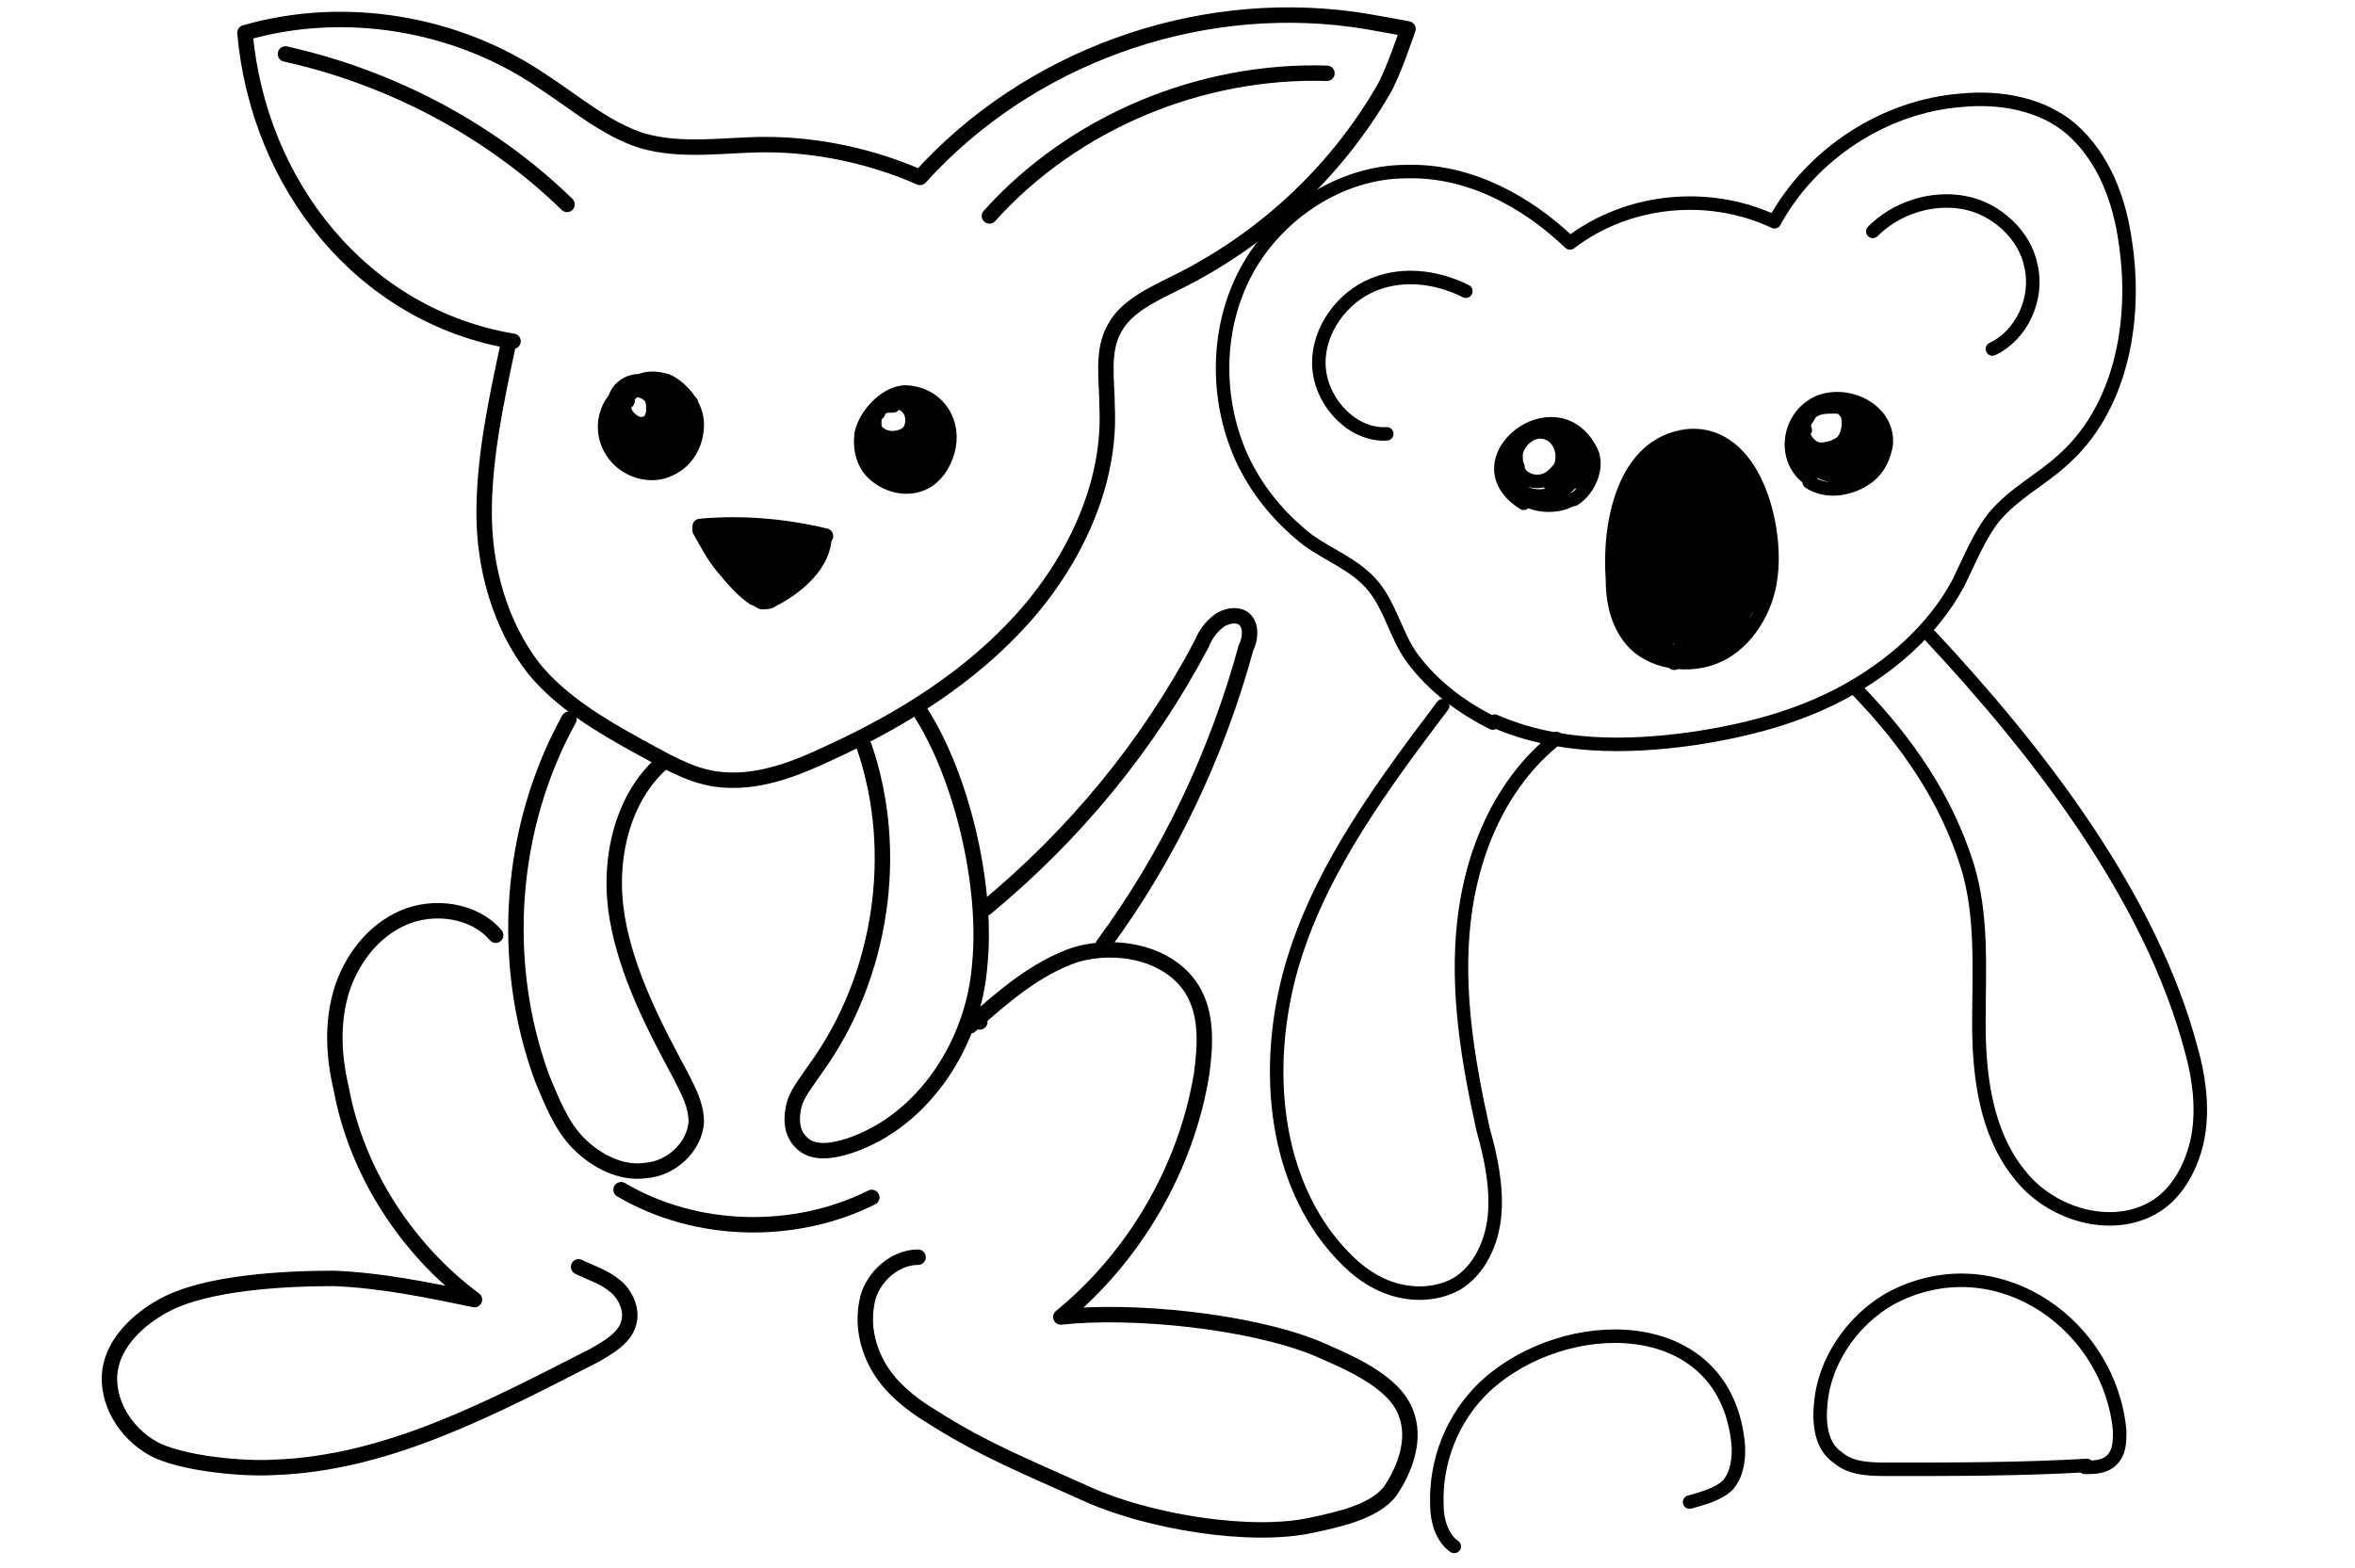 <svg xmlns="http://www.w3.org/2000/svg" viewBox="0 0 122.1 81.3"><defs><style>      .st0 {        stroke-width: .7px;      }      .st0, .st1, .st2 {        fill: none;        stroke: #000;        stroke-linecap: round;        stroke-linejoin: round;      }      .st1 {        stroke-width: .8px;      }      .st2 {        stroke-width: .7px;      }      .st3 {        display: none;      }    </style></defs><g id="a" class="st3"><path class="st2" d="M74.1,22.3c-.4,2.6-.8,5.3-.6,8s1.1,5.4,3,7.3c1.4,1.5,3.4,2.4,5.3,3.4,1.2.6,2.5,1.2,3.8,1.3,1.9.1,3.8-.7,5.5-1.7,3.3-1.8,6.4-4.1,8.7-7,2.3-3,3.8-6.7,3.4-10.5-.1-1.3-.5-2.6.1-3.8.5-1.1,1.7-1.7,2.8-2.3,4-2.3,7.3-5.8,9.4-10,.4-.8,1-3,1-3,0,0-2-.2-2.7-.2-7.7-.5-15.5,3-20.2,9-2.4-.9-5-1.3-7.5-1.1-2,.2-4,.7-5.9.2-1.8-.4-3.4-1.6-5-2.5-4.4-2.5-9.9-3-14.6-1.3,1.1,7.3,6.6,13.2,13.9,13.9"></path><path class="st2" d="M75.5,50.5c-1.1-1.1-3-1.3-4.5-.5-1.4.7-2.4,2.2-2.7,3.8-.4,1.6-.2,3.2.2,4.7,1,3.9,3.6,7.5,7.1,9.6-2.3-.3-4.6-.6-6.8-.5-2.3.1-6.1.6-8,1.9-1.2.8-2.3,1.9-2.4,3.4-.1,1.5,1,2.9,2.3,3.6s4.4.7,5.9.5c5.4-.6,10.3-3.6,14.9-6.5.7-.4,1.4-.9,1.5-1.7.1-.7-.3-1.3-.8-1.8-.5-.4-1.2-.6-1.9-.8"></path><path class="st2" d="M78.3,39.9c-2.5,5.4-2.6,11.9-.1,17.3.5,1.1,1.1,2.2,2,3,.9.8,2.2,1.3,3.4,1.1,1.2-.2,2.3-1.3,2.2-2.5,0-.8-.5-1.5-.9-2.2-1.5-2.3-3-4.7-3.6-7.4-.6-2.7-.2-5.8,1.7-7.7"></path><path class="st2" d="M92.6,40.1c2.1,5,1.6,11-1.3,15.6-.4.6-.8,1.1-.9,1.8-.2.7,0,1.4.4,1.9.6.6,1.6.4,2.4,0,3.5-1.5,5.5-5.3,5.6-9.1,0-3.8-1.5-8.9-3.7-12"></path><line class="st2" x1="99" y1="52.9" x2="99" y2="53"></line><path class="st2" d="M98.6,53.2c1.4-1.5,2.9-3,4.9-3.8s4.4-.4,5.6,1.3c.8,1.1.9,2.6.7,4-.4,4.6-2.6,9-6,12.1,3.4-.7,9-.4,12.3.6,1.6.5,3.9,1.3,4.6,2.8.5,1.2.2,2.6-.5,3.7-.7,1.1-2.4,1.5-3.7,1.9-2.9.9-7.8.3-10.8-.8-2.9-1.1-5.1-1.8-7.8-3.2-1-.5-2.1-1.3-2.6-2.2-.6-.9-.9-2.1-.7-3.2.2-1.1,1.1-2,2.3-2.2"></path><path class="st2" d="M99,47.5c4-3.8,7.3-8.4,9.4-13.4.2-.4.4-.9.8-1.2.4-.3,1-.4,1.3,0,.3.3.3.9.2,1.3-1,5.2-3,10.3-5.9,14.8"></path><path class="st2" d="M96.8,14.3c3.7-4.8,9.7-7.8,15.8-8"></path><path class="st2" d="M62.4,8.8c5.1.8,10,3,14,6.3"></path><path class="st2" d="M83.9,30.2c2-.3,4.1-.3,6.1,0,0,0,0,0,0,0"></path><path class="st2" d="M84,30.3c.4.6.8,1.2,1.2,1.7s1,1,1.6,1.4c.1,0,.2.1.3.1.2,0,.3,0,.5-.2.6-.3,1.1-.7,1.5-1.2.4-.5.8-1.1.9-1.7"></path><path class="st2" d="M84.8,30.4c0,.1-.1.2-.2.3,0,0,.2-.2.2-.2,0,.2-.1.3-.2.5.3-.1.5-.3.8-.5-.2.3-.3.6-.5.8.5-.2,1-.6,1.3-1-.3.5-.5,1-.8,1.4.6-.3,1.1-.7,1.5-1.3-.5.5-.9,1.2-1.1,1.8.7-.5,1.3-1.1,1.8-1.8-.5.5-1.1,1.1-1.3,1.8.7-.7,1.4-1.3,2.1-2-.7.8-1.3,1.6-1.8,2.5.9-.6,1.6-1.4,2.2-2.2-.6.6-1.3,1.2-1.6,2.1.7-.7,1.4-1.4,2.1-2-.6.6-1,1.2-1.4,1.9.6-.4,1-.8,1.5-1.4-.3.3-.6.6-.8.9,0,0,.1,0,.1,0"></path><path class="st2" d="M86.6,32.7c.3.1.6.3,1,.5-.3,0-.6-.2-.8-.4.2,0,.4,0,.6-.1.1-.2,0-.4-.1-.6-.3-.5-.8-.8-1.4-1,.6,0,1.3,0,1.9,0-.6-.2-1.2-.4-1.8-.4.7-.1,1.4-.2,2.1-.2-.5-.1-1-.1-1.4-.1.9,0,1.7,0,2.6,0"></path><path class="st2" d="M89.5,30.6c-.2,0-.3.3-.3.5.2-.2.3-.4.4-.7-.2.1-.3.3-.3.6"></path><path class="st2" d="M92.2,27.1c.7.5,1.6.6,2.4.2.5-.3.9-.9,1-1.5.3-1.3-.6-2.5-1.9-2.7-1.1-.1-2.1,1.1-2.2,2.1,0,.7.2,1.5.7,1.9h0Z"></path><path class="st2" d="M92.8,23.7c-.3,0-.5.1-.7.3-.2.2-.2.5,0,.8,0,.2.2.3.4.4.3.2.8.2,1.1,0s.4-.7.3-1c-.1-.4-.5-.6-.9-.6-.4,0-.7.3-.8.7"></path><path class="st2" d="M92,24.8c-.2.6,0,1.4.6,1.7.5.4,1.3.3,1.8,0,.5-.4.7-1,.6-1.7,0-.4-.1-.8-.4-1.1-.3-.3-.7-.5-1-.4.5.4.7,1.3.3,1.8s-1.2.7-1.8.3c.1.6.5,1.1,1.1,1.3.6.2,1.2,0,1.6-.4.3-.3.4-.7.3-1.2,0-.4-.2-.8-.4-1.2-.5.5-.2,1.3-.6,1.8-.2.2-.5.3-.8.3-.3,0-.6-.1-.9-.2"></path><path class="st2" d="M94.4,23.9c-.1.3-.2.6-.2,1,0,.3,0,.7-.2,1-.1.3-.4.6-.7.7-.3.1-.7,0-.8-.3,0,.3.2.6.5.8.2.2.6.3.9.2.3,0,.4-.3.6-.6.2-.3.4-.6.5-.9,0-.2.1-.4,0-.6-.1-.4-.7-.5-.8-.8,0,.4,0,.8,0,1.3,0,.2,0,.3-.1.5-.1.1-.3.2-.5.2s-.4,0-.5-.1c.2,0,.4,0,.6,0,.3,0,.6,0,.9-.2.3-.1.5-.4.5-.7,0,0,0,.1,0,.2"></path><path class="st2" d="M94.7,25.1c-.1,0-.2,0-.3.1,0,0-.1.2-.2.3-.2.3-.6.5-.9.6s-.8,0-1.2,0c0,0,0,0,0,.1"></path><path class="st2" d="M81.2,23.4c-.9,0-1.7.5-2.1,1.3-.3.8,0,1.8.6,2.4s1.7.7,2.4.3c.8-.4,1.2-1.3,1.1-2.2,0-.9-.7-1.7-1.6-1.9-.5-.2-1.2-.1-1.6.3"></path><path class="st2" d="M80.4,23.7c-.2,0-.3,0-.4.2-.1.1-.1.3-.2.5,0,.4-.1.8.1,1.2.2.3.7.3,1,.2.6-.2.9-.8.8-1.3-.1-.6-.7-1-1.3-.9-.6,0-1.1.6-1.1,1.1"></path><path class="st2" d="M80,24.4c-.6.4-.8,1.3-.4,2,.4.6,1.2.9,1.9.8s.7-.2.9-.5c.2-.3.2-.6.3-1,0-.5,0-.9-.2-1.3-.2-.4-.6-.7-1.1-.7.2.3.3.7.4,1.1,0,.4,0,.8-.3,1.1-.3.3-.8.3-1.2.1-.4-.2-.6-.6-.6-1,0,.6-.2,1.3.2,1.7.2.2.5.3.7.4.7.1,1.4-.2,1.8-.8s.2-1.5-.4-1.9c-.2.4,0,.9-.1,1.3-.1.4-.4.7-.8.9-.4.1-.8,0-1.1-.1"></path><path class="st2" d="M82.2,25.4c-.1.2-.3.4-.4.6-.1.2-.2.3-.4.4-.2,0-.4,0-.5-.2s0-.4,0-.5c.1-.2.4-.2.7-.2s.5,0,.6-.3c0,.5-.2.9-.6,1.2"></path><path class="st2" d="M80.5,23.8c-.2,0-.3,0-.4.2s-.1.3-.1.5c0,.3,0,.6.3.8.2.2.5.3.8.2.3-.1.4-.4.5-.7,0-.3,0-.5-.2-.7-.2-.2-.4-.3-.7-.2s-.4.3-.4.6"></path><path class="st2" d="M83,24.6h0c0,.3,0,.8,0,1.2.2-.4.2-.8.2-1.2,0,.6,0,1.1-.2,1.7-.3-.1-.5,0-.8.2-.3.2-.7.4-1.1.5-.1,0-.2,0-.3,0-.1,0-.2-.1-.2-.2,0-.1,0-.2-.1-.3,0,0-.2-.2-.3-.2-.1,0-.2.1-.2.2,0-.3,0-.6-.2-.9,0,.1,0,.3,0,.4,0,.1,0,.3.2.4.2,0,.3-.1.4-.3,0,.2.1.4.2.6,0,0,0,.1.2.1,0,0,.1,0,.1-.1.1-.2.2-.4.2-.6-.1.2-.2.5,0,.7,0,0,0,.2.2.2,0,0,.2,0,.2-.2,0-.2,0-.4,0-.6,0,.1-.1.3-.1.5,0,.2.1.3.3.4.2,0,.4,0,.6-.3.2-.3.4-.6.5-1,.3-.1.5-.4.5-.7,0,0,0,0,0,.1,0-.2,0-.5-.3-.7-.2-.1-.5-.2-.7,0,0,0,.1,0,.1,0-.2.2-.3.6-.2.9"></path><path class="st2" d="M79.9,27.1s0,0,0-.1c.2.2.4.4.7.5.3.1.6.1.8,0-.4,0-.8-.1-1.1-.3,0,0,0,0,0,0"></path><path class="st2" d="M82.6,24.9c0,.1-.3,0-.3,0,0-.1,0-.3,0-.4,0-.2-.2-.5-.4-.6-.1.1-.1.4,0,.5s.3.3.4.4c.1.1.3.3.3.5s0,.2,0,.2,0,.2.1.2c.1,0,.2,0,.3-.2.1-.4,0-.8-.2-1.2,0,.4,0,.8,0,1.1s0,.8-.2,1.1c0,.1-.1.2-.2.3"></path><path class="st2" d="M91.6,25.6c-.1.4,0,1,.4,1.2,0,0,.1,0,.1,0,0,0,0,0,0,0l-.3-.7c0,.5.5.9.9,1.1,0-.1,0-.2,0-.3,0,0-.2-.2-.3-.1-.1,0-.2.2,0,.4,0,.1.2.2.4.2,0,0,.2,0,.3,0,0,0,0-.2,0-.3-.1-.2-.3-.2-.5-.2,0,.1.2.2.3.2"></path><path class="st2" d="M93.6,25.7c0,0,.1-.2.2-.2-.3,0-.7.2-.8.5.4,0,.9-.2,1.1-.6-.2,0-.4.3-.4.5.4,0,.7-.1,1-.3-.2.3-.5.6-.4,1,.2,0,.3,0,.4-.2-.2.2-.4.5-.6.8.5-.3.9-.8,1.1-1.3.2-.6,0-1.2-.2-1.7,0,.7,0,1.3-.2,1.9,0,.1-.1.2-.2.3s-.3,0-.4,0c-.2-.1-.1-.4,0-.6s.3-.3.3-.5c0,.4-.2.8-.5,1.1.1-.2.4-.4.5-.6s.3-.5.3-.7c0-.3-.2-.5-.3-.7-.2-.2-.4-.5-.6-.7-.3-.2-.6-.3-1-.3.2,0,.3.2.5.3.4.2.8.5.9.9"></path><path class="st2" d="M84.4,30.4s0,0,0,0c.6,0,1.3,0,1.9,0-.5,0-1.1,0-1.6,0,.5,0,1,0,1.5-.1-.4,0-.7,0-1.1.1"></path><path class="st2" d="M84.9,31.3c.4.3.6.8.9,1.2.2.3.5.5.8.6.2,0,.4.1.6,0,.2,0,.4-.2.5-.3.2-.2.4-.4.6-.6-.4.2-.8.5-1.2.5-.4,0-.8-.3-1-.6s-.5-.6-.7-1c0,.4.3.8.5,1.1.1.2.3.4.5.5.3.1.6,0,.9,0,.4-.1.8-.4,1.1-.7s.6-.7.7-1.1c0,0,0-.2,0-.3,0,0-.2-.1-.3-.1-.6-.1-1.2.1-1.8,0-.3,0-.6-.1-.9-.3,0,0-.1,0-.2-.1,0,0-.2,0-.2,0,0,0,0,.2,0,.3.4.4,1,.5,1.6.5.6,0,1.1-.1,1.7-.2-.5,0-1.1,0-1.6.1"></path><path class="st2" d="M89.2,31.7c-.4.3-.7.6-1.1.9"></path><path class="st2" d="M82.3,62.3c3.8,1.9,8.5,1.7,12.1-.5"></path></g><g id="Layer_3"><path class="st1" d="M26.3,18.1c-.6,2.8-1.2,5.7-1.2,8.5s.8,5.8,2.6,8.1c1.4,1.7,3.4,2.9,5.4,4,1.3.7,2.6,1.5,4,1.7,2.1.3,4.1-.5,6-1.4,3.7-1.7,7.2-3.9,9.9-6.9,2.7-3,4.6-7,4.4-11,0-1.4-.3-2.9.4-4.1.6-1.1,1.9-1.7,3.1-2.3,4.5-2.2,8.3-5.7,10.8-10,.5-.8,1.3-3.2,1.3-3.2,0,0-2.1-.4-2.9-.5-8.2-1.1-16.8,2-22.4,8.2-2.5-1.1-5.3-1.7-8-1.7-2.1,0-4.3.4-6.4-.2-1.9-.6-3.5-2-5.2-3.1C23.7,1.2,17.9.2,12.7,1.7c.7,7.9,6.1,14.7,13.9,16"></path><path class="st1" d="M25.7,48.5c-1.1-1.3-3.2-1.6-4.8-.9-1.6.7-2.7,2.2-3.2,3.8-.5,1.7-.4,3.4,0,5.1.8,4.3,3.4,8.3,6.9,10.9-2.4-.5-4.8-1-7.3-1.1-2.5,0-6.6.2-8.8,1.4-1.3.7-2.6,1.9-2.8,3.4-.2,1.6.8,3.2,2.2,4s4.7,1.1,6.3,1c5.9-.2,11.3-3.1,16.6-5.8.7-.4,1.6-.9,1.8-1.7.2-.7-.2-1.5-.7-1.9-.6-.5-1.3-.7-1.9-1"></path><path class="st1" d="M29.5,37.3c-3.1,5.6-3.6,12.6-1.4,18.6.5,1.2,1,2.5,1.9,3.4.9.9,2.2,1.6,3.5,1.4,1.3-.1,2.5-1.2,2.6-2.5,0-.9-.4-1.6-.8-2.4-1.4-2.6-2.8-5.3-3.3-8.2-.5-2.9.2-6.2,2.4-8.1"></path><path class="st1" d="M44.8,38.7c1.9,5.5.9,12-2.5,16.7-.4.6-.9,1.2-1.1,1.8-.2.7-.2,1.5.3,2,.6.7,1.7.5,2.6.2,3.8-1.3,6.4-5.3,6.7-9.4.4-4-.9-9.7-3.1-13.1"></path><line class="st1" x1="50.8" y1="52.9" x2="50.8" y2="53"></line><path class="st1" d="M50.3,53.2c1.7-1.5,3.4-3,5.5-3.7,2.1-.6,4.8-.1,6,1.8.8,1.3.7,2.9.5,4.4-.8,4.9-3.5,9.5-7.3,12.6,3.7-.4,9.7.2,13.2,1.6,1.6.7,4.1,1.7,4.7,3.4.5,1.3,0,2.8-.8,4-.8,1.1-2.7,1.5-4.1,1.8-3.2.7-8.5-.2-11.6-1.6-3.1-1.4-5.4-2.3-8.2-4.1-1-.6-2.1-1.5-2.7-2.6-.6-1.1-.8-2.3-.5-3.5.3-1.1,1.4-2.1,2.6-2.1"></path><path class="st1" d="M51.1,47.1c4.6-3.8,8.4-8.4,11.2-13.7.2-.5.5-.9.9-1.2.4-.3,1.1-.4,1.4,0,.3.4.2,1,0,1.4-1.5,5.5-4,10.8-7.4,15.4"></path><path class="st1" d="M51.3,11.2c4.4-4.9,11-7.6,17.5-7.4"></path><path class="st1" d="M14.8,2.8c5.4,1.2,10.6,3.9,14.6,7.8"></path><path class="st1" d="M36.3,27.3c2.2-.2,4.4,0,6.5.5,0,0,0,0,0,0"></path><path class="st1" d="M36.3,27.5c.4.7.7,1.3,1.2,1.9s1,1.2,1.6,1.6c.1,0,.2.1.4.2.2,0,.4,0,.5-.1.6-.3,1.2-.7,1.7-1.2.5-.5.9-1.1,1-1.8"></path><path class="st1" d="M37.2,27.6c0,.1-.2.2-.2.4,0,0,.2-.2.3-.2,0,.2-.2.4-.3.5.3-.1.6-.3.8-.5-.2.3-.4.6-.6.9.6-.2,1.1-.6,1.5-1-.3.5-.6,1-1,1.5.7-.3,1.3-.7,1.7-1.3-.6.5-1,1.2-1.4,1.9.8-.5,1.5-1.1,2.1-1.8-.6.5-1.3,1.1-1.6,1.9.8-.7,1.6-1.3,2.4-2-.8.8-1.5,1.6-2.1,2.5,1-.5,1.8-1.4,2.6-2.2-.7.6-1.5,1.2-1.9,2.1.8-.7,1.6-1.4,2.4-2-.6.6-1.2,1.2-1.7,2,.6-.4,1.2-.8,1.7-1.3-.4.3-.7.6-.9.9,0,0,.1,0,.2,0"></path><path class="st1" d="M39,30.2c.3.2.7.4,1,.6-.3,0-.7-.2-.8-.5.2,0,.5.1.6,0,.1-.2,0-.4,0-.6-.3-.5-.8-1-1.4-1.2.7,0,1.4,0,2,0-.6-.3-1.2-.5-1.9-.6.8,0,1.5,0,2.3,0-.5-.1-1-.2-1.5-.2.9,0,1.9,0,2.8.2"></path><path class="st1" d="M42.3,28.2c-.2,0-.3.3-.3.5.2-.2.4-.4.5-.7-.2.1-.4.3-.4.6"></path><path class="st1" d="M45.4,24.6c.7.6,1.7.8,2.5.4.6-.3,1-.9,1.2-1.6.4-1.4-.4-2.8-1.9-3-1.1-.2-2.3,1.1-2.5,2.1-.1.8.1,1.6.7,2.1h0Z"></path><path class="st1" d="M46.3,21c-.3,0-.6,0-.8.3-.2.2-.2.5-.2.8,0,.2.2.4.4.5.3.2.8.2,1.2,0s.5-.7.4-1.1c-.1-.4-.5-.7-.9-.7-.4,0-.8.3-.9.6"></path><path class="st1" d="M45.3,22.1c-.3.6,0,1.5.5,1.9.6.4,1.4.5,2,0,.5-.4.8-1.1.8-1.7,0-.4-.1-.8-.3-1.2-.3-.3-.7-.5-1.1-.5.5.5.6,1.4.1,2s-1.4.7-2,.2c0,.6.5,1.2,1,1.5.6.3,1.3.2,1.8-.3.3-.3.4-.8.4-1.2,0-.4-.1-.9-.3-1.3-.5.5-.3,1.4-.8,1.9-.2.2-.6.3-.9.3-.3,0-.6-.2-.9-.3"></path><path class="st1" d="M48,21.3c-.2.3-.2.7-.3,1,0,.4-.1.7-.3,1-.2.3-.4.6-.8.7-.4,0-.8,0-.9-.4,0,.3.2.7.5.9.3.2.6.4.9.3.3,0,.5-.3.7-.5.2-.3.5-.6.6-1,0-.2.2-.4.1-.6-.1-.4-.7-.6-.8-1,0,.5-.1.9-.2,1.3,0,.2,0,.4-.2.5-.1.1-.3.2-.5.2s-.4,0-.6-.2c.2,0,.4,0,.6,0,.3,0,.7,0,1-.1.3-.1.6-.4.6-.7,0,0,0,.1,0,.2"></path><path class="st1" d="M48.2,22.7c-.1,0-.2,0-.3,0,0,0-.1.2-.2.3-.2.4-.6.5-1,.6s-.8,0-1.3,0c0,0,0,0,0,.1"></path><path class="st1" d="M33.9,19.9c-.9-.1-1.9.4-2.3,1.3-.4.9-.2,1.9.5,2.6s1.8.9,2.6.5c.9-.4,1.4-1.3,1.4-2.3,0-.9-.7-1.8-1.5-2.2-.6-.2-1.3-.2-1.7.2"></path><path class="st1" d="M33,20.1c-.2,0-.4,0-.5.1-.1.1-.2.3-.2.5-.1.4-.2.9,0,1.3.2.3.7.4,1.1.3.6-.1,1-.8,1-1.4,0-.6-.7-1.1-1.3-1.1-.6,0-1.2.5-1.2,1.1"></path><path class="st1" d="M32.5,20.8c-.7.4-1,1.4-.6,2.1.4.7,1.2,1.1,2,1s.8-.2,1.1-.5c.2-.3.3-.7.4-1,0-.5,0-1-.2-1.5-.2-.5-.6-.8-1.1-.8.2.4.3.8.4,1.2,0,.4-.1.9-.4,1.1-.3.3-.9.3-1.3,0-.4-.2-.6-.7-.6-1.1-.1.6-.3,1.3.1,1.8.2.2.5.4.8.5.7.2,1.6-.1,2-.7s.3-1.6-.2-2.1c-.2.4-.1.9-.3,1.4-.1.4-.5.8-.9.9-.4.1-.9,0-1.2-.2"></path><path class="st1" d="M34.8,22.1c-.2.2-.3.4-.5.6-.1.2-.3.3-.5.4-.2,0-.4,0-.5-.2s0-.4,0-.5c.2-.2.5-.2.7-.2s.6,0,.7-.3c0,.5-.3,1-.7,1.2"></path><path class="st1" d="M33,20.2c-.2,0-.4,0-.5.1s-.2.3-.2.5c0,.3,0,.6.3.9.2.2.5.4.8.3.3,0,.5-.4.5-.7,0-.3,0-.6-.2-.8-.2-.2-.5-.3-.7-.3s-.5.3-.5.6"></path><path class="st1" d="M35.7,21.3h0c0,.4,0,.8-.1,1.3.2-.4.3-.9.3-1.3,0,.6-.2,1.2-.4,1.8-.3-.1-.6,0-.8.2-.4.2-.8.4-1.2.5-.1,0-.3,0-.4,0-.1,0-.2-.2-.2-.3,0-.1,0-.2-.1-.3,0-.1-.2-.2-.3-.2-.1,0-.2.1-.2.2,0-.3,0-.6-.1-1,0,.2,0,.3,0,.5,0,.2,0,.3.2.4.2,0,.3-.1.5-.3,0,.2,0,.5.2.7,0,0,0,.2.2.2,0,0,.1,0,.2-.1.1-.2.2-.4.3-.6-.2.2-.2.5-.1.8,0,0,0,.2.2.2,0,0,.2,0,.2-.2.1-.2.1-.4,0-.7-.1.2-.2.3-.2.5,0,.2,0,.4.2.4.2,0,.5,0,.7-.2.3-.3.5-.6.6-1,.3-.1.6-.4.6-.8,0,0,0,.1,0,.2,0-.3,0-.6-.2-.8-.2-.2-.5-.2-.8,0,0,0,.1,0,.1,0-.3.2-.4.6-.3.9"></path><path class="st1" d="M32.2,23.7s0,0,0-.1c.2.2.4.4.7.5.3.1.6.2.9,0-.4,0-.8-.2-1.2-.4,0,0,0,0,0,0"></path><path class="st1" d="M35.3,21.6c0,.1-.3,0-.3-.1,0-.1,0-.3,0-.4,0-.3-.1-.5-.3-.7-.2.1-.2.4,0,.6s.3.3.4.5c.1.1.3.3.3.5s0,.2,0,.2,0,.2.1.2c.1,0,.3,0,.3-.2.1-.4,0-.9,0-1.3,0,.4,0,.8,0,1.2s0,.8-.3,1.2c0,.1-.2.2-.3.3"></path><path class="st1" d="M44.9,22.9c-.2.5,0,1,.4,1.3,0,0,.1,0,.1,0,0,0,0,0,0,0l-.3-.8c0,.5.4,1,.9,1.2,0-.1,0-.2,0-.3,0-.1-.2-.2-.3-.1-.2,0-.2.2-.1.4,0,.1.2.2.4.3,0,0,.2,0,.3,0,.1,0,0-.2,0-.3-.1-.2-.3-.3-.6-.2,0,.1.2.2.4.2"></path><path class="st1" d="M47,23.3c0,0,.2-.2.3-.2-.4,0-.7.1-.9.4.5.1,1-.1,1.2-.5-.2,0-.4.3-.5.5.4,0,.8,0,1.1-.3-.3.3-.6.7-.5,1.1.2,0,.3,0,.5-.2-.2.3-.4.5-.7.8.6-.2,1.1-.8,1.3-1.4.2-.6.2-1.3,0-1.9,0,.7,0,1.4-.4,2,0,.1-.2.2-.3.3s-.3,0-.4,0c-.2-.1,0-.4,0-.6s.3-.3.4-.5c0,.4-.2.9-.6,1.1.2-.2.4-.4.6-.6s.4-.5.4-.8c0-.3-.2-.6-.3-.8-.2-.3-.3-.6-.6-.8-.3-.2-.6-.4-1-.4.2.1.3.2.5.3.4.3.8.6.9,1.1"></path><path class="st1" d="M36.7,27.6s0,0,0,0c.7,0,1.4,0,2.1,0-.6-.1-1.2-.2-1.7-.1.5,0,1.1,0,1.6,0-.4,0-.8,0-1.2,0"></path><path class="st1" d="M37.3,28.6c.4.4.6.9.9,1.3.2.3.5.5.8.7.2.1.4.2.6.1.2,0,.4-.2.6-.3.2-.2.4-.4.7-.6-.4.2-.9.5-1.4.4-.4,0-.8-.3-1.1-.7s-.4-.7-.7-1.1c0,.4.2.8.5,1.2.1.2.3.4.5.6.3.2.7.1,1,0,.5-.1.9-.3,1.3-.6s.7-.7.8-1.1c0,0,0-.2,0-.3,0-.1-.2-.2-.3-.2-.6-.2-1.3,0-1.9,0-.3,0-.6-.2-.9-.4,0,0-.1-.1-.2-.1,0,0-.2,0-.2,0,0,0,0,.2,0,.3.4.5,1,.6,1.6.7.6,0,1.2,0,1.8,0-.6,0-1.2-.2-1.7,0"></path><path class="st1" d="M41.9,29.3c-.4.3-.8.6-1.2.9"></path><path class="st1" d="M32.2,61.7c3.9,2.3,9,2.4,13,.4"></path></g><g id="Layer_2"><path class="st0" d="M77.5,37.4c3.2,1.4,6.8,1.4,10.3.9,2.7-.4,5.4-1.1,7.8-2.4,2.4-1.3,4.6-3.2,5.9-5.6.6-1.2,1.1-2.5,1.9-3.5,1-1.2,2.4-1.9,3.5-2.9,3.1-2.7,3.9-7.3,3.3-11.3-.3-2.2-1.1-4.4-2.8-5.9-1.5-1.3-3.7-1.7-5.7-1.5-4,.3-7.8,2.8-9.7,6.3-3.4-1.6-7.6-1.2-10.6,1.1-2.3-2.2-5.3-3.8-8.5-3.7-3.4,0-6.7,2.2-8.3,5.2-1.6,3-1.6,6.8-.1,9.9.8,1.6,1.9,2.9,3.3,4,1.1.8,2.5,1.3,3.4,2.4.9,1.1,1.2,2.6,2,3.7,1.1,1.5,2.6,2.6,4.2,3.4h0Z"></path><path class="st0" d="M79.1,25.9c.7.4,1.7.4,2.4,0,0,0,0,0,.1,0,.8-.5,1.3-1.7.9-2.5-1.8-3.6-7,.5-3.5,2.7h0Z"></path><path class="st0" d="M93.8,25c.9.6,2.2.4,3.1-.3.5-.4.8-1,.9-1.7.1-1.8-2.1-2.8-3.6-2.1-1.6.8-1.8,3.1-.3,4Z"></path><path class="st0" d="M83.6,30c0,1.1.2,2.2.9,3.1,1,1.3,3.1,1.6,4.6.9s2.5-2.4,2.7-4c.4-2.6-.8-7.7-4.3-7.4-3.4.4-4.1,4.7-3.9,7.4Z"></path><path class="st0" d="M78.5,23.4c-.4.5-.4,1.2,0,1.7.4.5,1,.7,1.6.6s.8-.2,1.1-.4c.6-.5.8-1.5.3-2.2-.4-.7-1.4-.9-2.1-.6-.4.2-.8.6-.8,1.1,0,.5.1,1,.5,1.2.3.2.7.2,1,.1.3-.1.6-.4.8-.7.2-.5.1-1.1-.3-1.5-.4-.4-1.1-.4-1.5,0-.4.3-.7,1-.4,1.5"></path><path class="st0" d="M93.5,21.7c-.2.3-.1.6-.2.9,0,.2,0,.5,0,.7,0,.3.3.6.5.8.6.5,1.5.8,2.2.5.8-.2,1.3-1,1.3-1.8,0-.5-.4-1-.8-1.3-.4-.3-.9-.4-1.4-.4-.4,0-.9,0-1.2.3-.4.3-.6.7-.4,1.1.1.4.5.8.9.8.4,0,1-.2,1.2-.5.2-.3.3-.8.2-1.2s-.6-.6-.9-.7c-.4,0-.9,0-1,.4s-.5.6-.3,1"></path><path class="st0" d="M95.9,21.8c.2.6-.1,1.2-.5,1.5-.4.4-.9.6-1.5.9.4-.2.9-.1,1.3-.3.6-.2,1.1-.8,1.1-1.5.3.3.2.9,0,1.2s-.7.5-1.2.7c.3,0,.6,0,.8-.2s.4-.4.6-.7"></path><path class="st0" d="M81.5,23.3c0,.4,0,.8-.3,1.1s-.5.6-.8.8c.3-.2.7-.4,1-.6.3-.1.4-.4.5-.7s0-.6,0-.9c.2.3.3.7.3,1.1,0,.4-.3.8-.6.9,0,0,.2,0,.2-.1"></path><path class="st0" d="M84.9,24.8c.7-.6,1.5-1.1,2.4-1.6-1.1,1-2.2,1.9-2.8,3.2.9-1,1.9-2,3.2-2.6-.5.7-1.2,1.2-1.9,1.7s-1.3,1.2-1.6,2c.4,0,.7-.2,1.1-.4,1.1-.8,2.3-1.7,3.5-2.3-1.2.9-2.4,1.8-3.5,2.8-.4.4-.9.8-.9,1.4.4-.3.8-.6,1.2-.9,1.1-.8,2.2-1.6,3.5-2.1-1.2,1.5-3.4,2.1-4.5,3.7.3,0,.6,0,.8-.2,1.3-.9,2.7-1.8,4-2.7-.6.7-1.3,1.3-2,1.9s-1.4,1.3-1.8,2.1c1.3-1.2,2.5-2.5,4-3.3-1.3,1.4-2.7,2.8-3.9,4.3,1.3-1.3,2.7-2.6,4.4-3.4-.6.8-1.3,1.3-2,2-.7.6-1.4,1.3-1.7,2.2.7-.4,1.2-1,1.8-1.5.6-.5,1.2-1,2-1.2-1.1,1.1-2.2,2.3-3.1,3.6,1-1.1,2.1-2.3,3.5-3-.9.8-1.9,1.5-2.8,2.4.8-.2,1.5-.7,2-1.3"></path><path class="st0" d="M84.5,30.9c.5,1.3,1.3,2.5,2.3,3.5-.6-1.2-1.2-2.3-1.9-3.5.8.9,1.6,1.8,2.5,2.6l-2.4-3.9c.9,1.3,1.8,2.5,2.9,3.6-1-1.4-2-2.8-2.6-4.4,1.1,1.5,2.3,3.1,3.4,4.6-.4-1.9-1.6-3.5-1.7-5.4.9,1.3,1.8,2.6,2.7,3.9-.4-1.7-1.1-3.3-1.8-4.9.8,1.3,1.6,2.7,2.8,3.6-.6-1.5-1.2-2.9-1.8-4.4.7,1,1.4,2,2,2.9-.5-1.5-1.1-2.9-1.8-4.3.3,1.1.9,2,1.5,3-.2-1.3-.8-2.6-1.7-3.6.5.8,1.1,1.5,1.9,2.2-.6-.9-1.2-1.8-1.9-2.7-.2.9,0,1.9.4,2.7-.3-1-.7-2-1.5-2.7-.2.6-.2,1.2,0,1.8.2.6.5,1.1.8,1.6-.7-.8-1.3-1.7-2-2.5-.2,1.1.3,2.3.8,3.3-.6-.9-1.2-1.7-1.9-2.4.1,1.1.5,2.2,1.1,3.1-.5-.8-1.1-1.6-1.6-2.4.4,1.3.8,2.7,1.3,4-.6-.8-1.2-1.5-1.8-2.3.5,1.1,1,2.3,1.3,3.5l-1.5-2.2c.3,1,.8,2,1.3,2.9-.3-.8-.8-1.5-1.3-2.2.3,1.1.7,2.1,1.3,3.1,0-.4-.1-.8-.2-1.2"></path><path class="st0" d="M88.1,33.7c1.7-.8,3-2.4,3.4-4.2-.6.8-.9,1.8-1.5,2.6-.5.7-1.2,1.2-2,1.7,1.3-.9,2.2-2.5,2.3-4.2,0-.9-.2-1.9,0-2.8.1,1.1.2,2.3.3,3.4.1,0,.2-.1.3-.3s0-.3,0-.4c0-1.7-.4-3.4-1.1-4.9,0,.9,0,1.9.5,2.6.1-.8-.3-1.6-.7-2.4-.2-.3-.4-.7-.6-.9s-.7-.3-1,0c.3.4.9.5,1.4.4,0,0,0,0,0-.1-.5-.4-1.1-.7-1.7-.5-.6.1-1.1.8-1,1.4.3,0,.5-.2.7-.4s.2-.6,0-.7c-.1,0-.3,0-.5,0-.5,0-.8.4-1.1.8-.2.4-.4.9-.4,1.3,0,.2,0,.5.2.6.1,0,.3,0,.4,0,.1-.1.2-.2.2-.4,0-.2.1-.3.1-.5,0-.2-.1-.3-.3-.4-.2,0-.4.2-.5.4-.4.8-.5,1.8-.4,2.7,0,.4.2.8.5,1.1.3-.5.2-1.2-.2-1.6-.5.9-.4,2-.3,3.1,0,.2,0,.3.1.5s.2.3.4.3c.2-.7,0-1.4-.5-2h-.2c-.2.9-.1,1.8.3,2.6.1.3.4.7.8.7.3,0,.6-.3.7-.6.1-.4.1-.9,0-1.2-.2.3-.2.8,0,1,.2.3.6.4,1,.4.3,0,.7,0,.9-.4.2-.3.1-.7-.2-.8-.1.1-.1.4,0,.5.1.1.4.1.5,0,.2-.1.4-.3.4-.6s0-.5-.2-.7"></path><path class="st0" d="M76,15.1c-1.6-.8-3.5-1-5.1-.2-1.6.8-2.7,2.6-2.5,4.3.2,1.8,1.8,3.4,3.5,3.3"></path><path class="st0" d="M97.1,12c1.2-1.2,3-1.8,4.7-1.5s3.2,1.7,3.5,3.3c.4,1.7-.5,3.6-2,4.3"></path><path class="st0" d="M86.9,23.3c-1.4.3-2.5,1.7-2.9,3.1-.4,1.4-.2,2.9,0,4.4.2,1,.4,2,1.2,2.6.5.4,1.2.5,1.8.5,1.9-.1,3.4-1.9,3.8-3.7.4-1.9-.1-3.8-.9-5.6-.2-.4-.4-.9-.8-1.2s-.9-.5-1.4-.3c0,0,0,.2,0,.3"></path><path class="st0" d="M91.3,29.2c.1-1.6-.2-4.3-1.8-5.2,0,.3.6.8.8,1.1.3.4.5.8.7,1.3.3.9.5,1.9.4,2.8Z"></path><path class="st0" d="M88.1,24.2c-.3.2-.3.6-.3,1,0,.9,0,1.8.2,2.7.4-.9.7-1.9.9-2.9-.8.2-1.3,1.1-1.1,1.9.6-.5.8-1.4.6-2.1-.8.6-1.4,1.6-1.5,2.7"></path><path class="st0" d="M84.6,27.7c-.4.6-.4,1.3-.2,2,0-.7-.3-1.3-.5-1.9-.2,1,.3,2.1,1.2,2.6"></path><path class="st0" d="M89.9,27.5c-.7.6-1.1,1.5-1.2,2.4.3-.5.6-1,1-1.5-.8,1.6-1.6,3.2-2.9,4.4-.2.2-.4.3-.4.6s.2.4.4.5c.2,0,.4,0,.7,0,1.4-.2,2.5-1.2,3-2.5-.1.9-.6,1.7-1.4,2.1"></path><path class="st0" d="M96,21.8c.3.3.6.6.7,1.1,0,.4,0,.9-.4,1.1-.4.2-.8,0-1.2,0-.5-.2-1-.3-1.5-.5,0,.1,0,.2,0,.4"></path><path class="st0" d="M74.8,36.6c-3.1,4.1-6.2,8.3-7.7,13.1s-1.3,10.6,1.8,14.6c.8,1,1.7,1.9,2.9,2.4,1.2.5,2.6.5,3.7-.1,1.2-.7,1.9-2.2,2-3.7.1-1.4-.2-2.9-.6-4.3-.8-3.6-1.4-7.2-1-10.8s1.9-7.2,4.8-9.5"></path><path class="st0" d="M100.1,33c5.6,6,11.4,13.5,13.5,21.4.4,1.4.6,2.9.4,4.3s-.9,2.9-2,3.7c-2.2,1.6-5.6.7-7.3-1.5-1.7-2.1-2.1-5-2.1-7.8s.2-5.6-.6-8.2c-1.1-3.5-3.1-6.4-5.7-9.1"></path><path class="st0" d="M87.6,77.9c.7-.2,1.5-.4,2-.9.5-.6.6-1.5.5-2.3-.8-6.7-9-6.6-13.1-2.8-1.7,1.6-2.6,3.9-2.5,6.2,0,.8.3,1.7.9,2.1"></path><path class="st0" d="M108.1,76.1c.5,0,1.1,0,1.5-.5.3-.4.3-.9.3-1.4-.5-5.4-6.1-9.5-11.4-7.1-2.2,1-3.9,3.3-4.1,5.7-.1,1,0,2.2.9,2.8.7.6,1.7.6,2.7.6,3.4,0,6.8,0,10.2-.2"></path></g></svg>